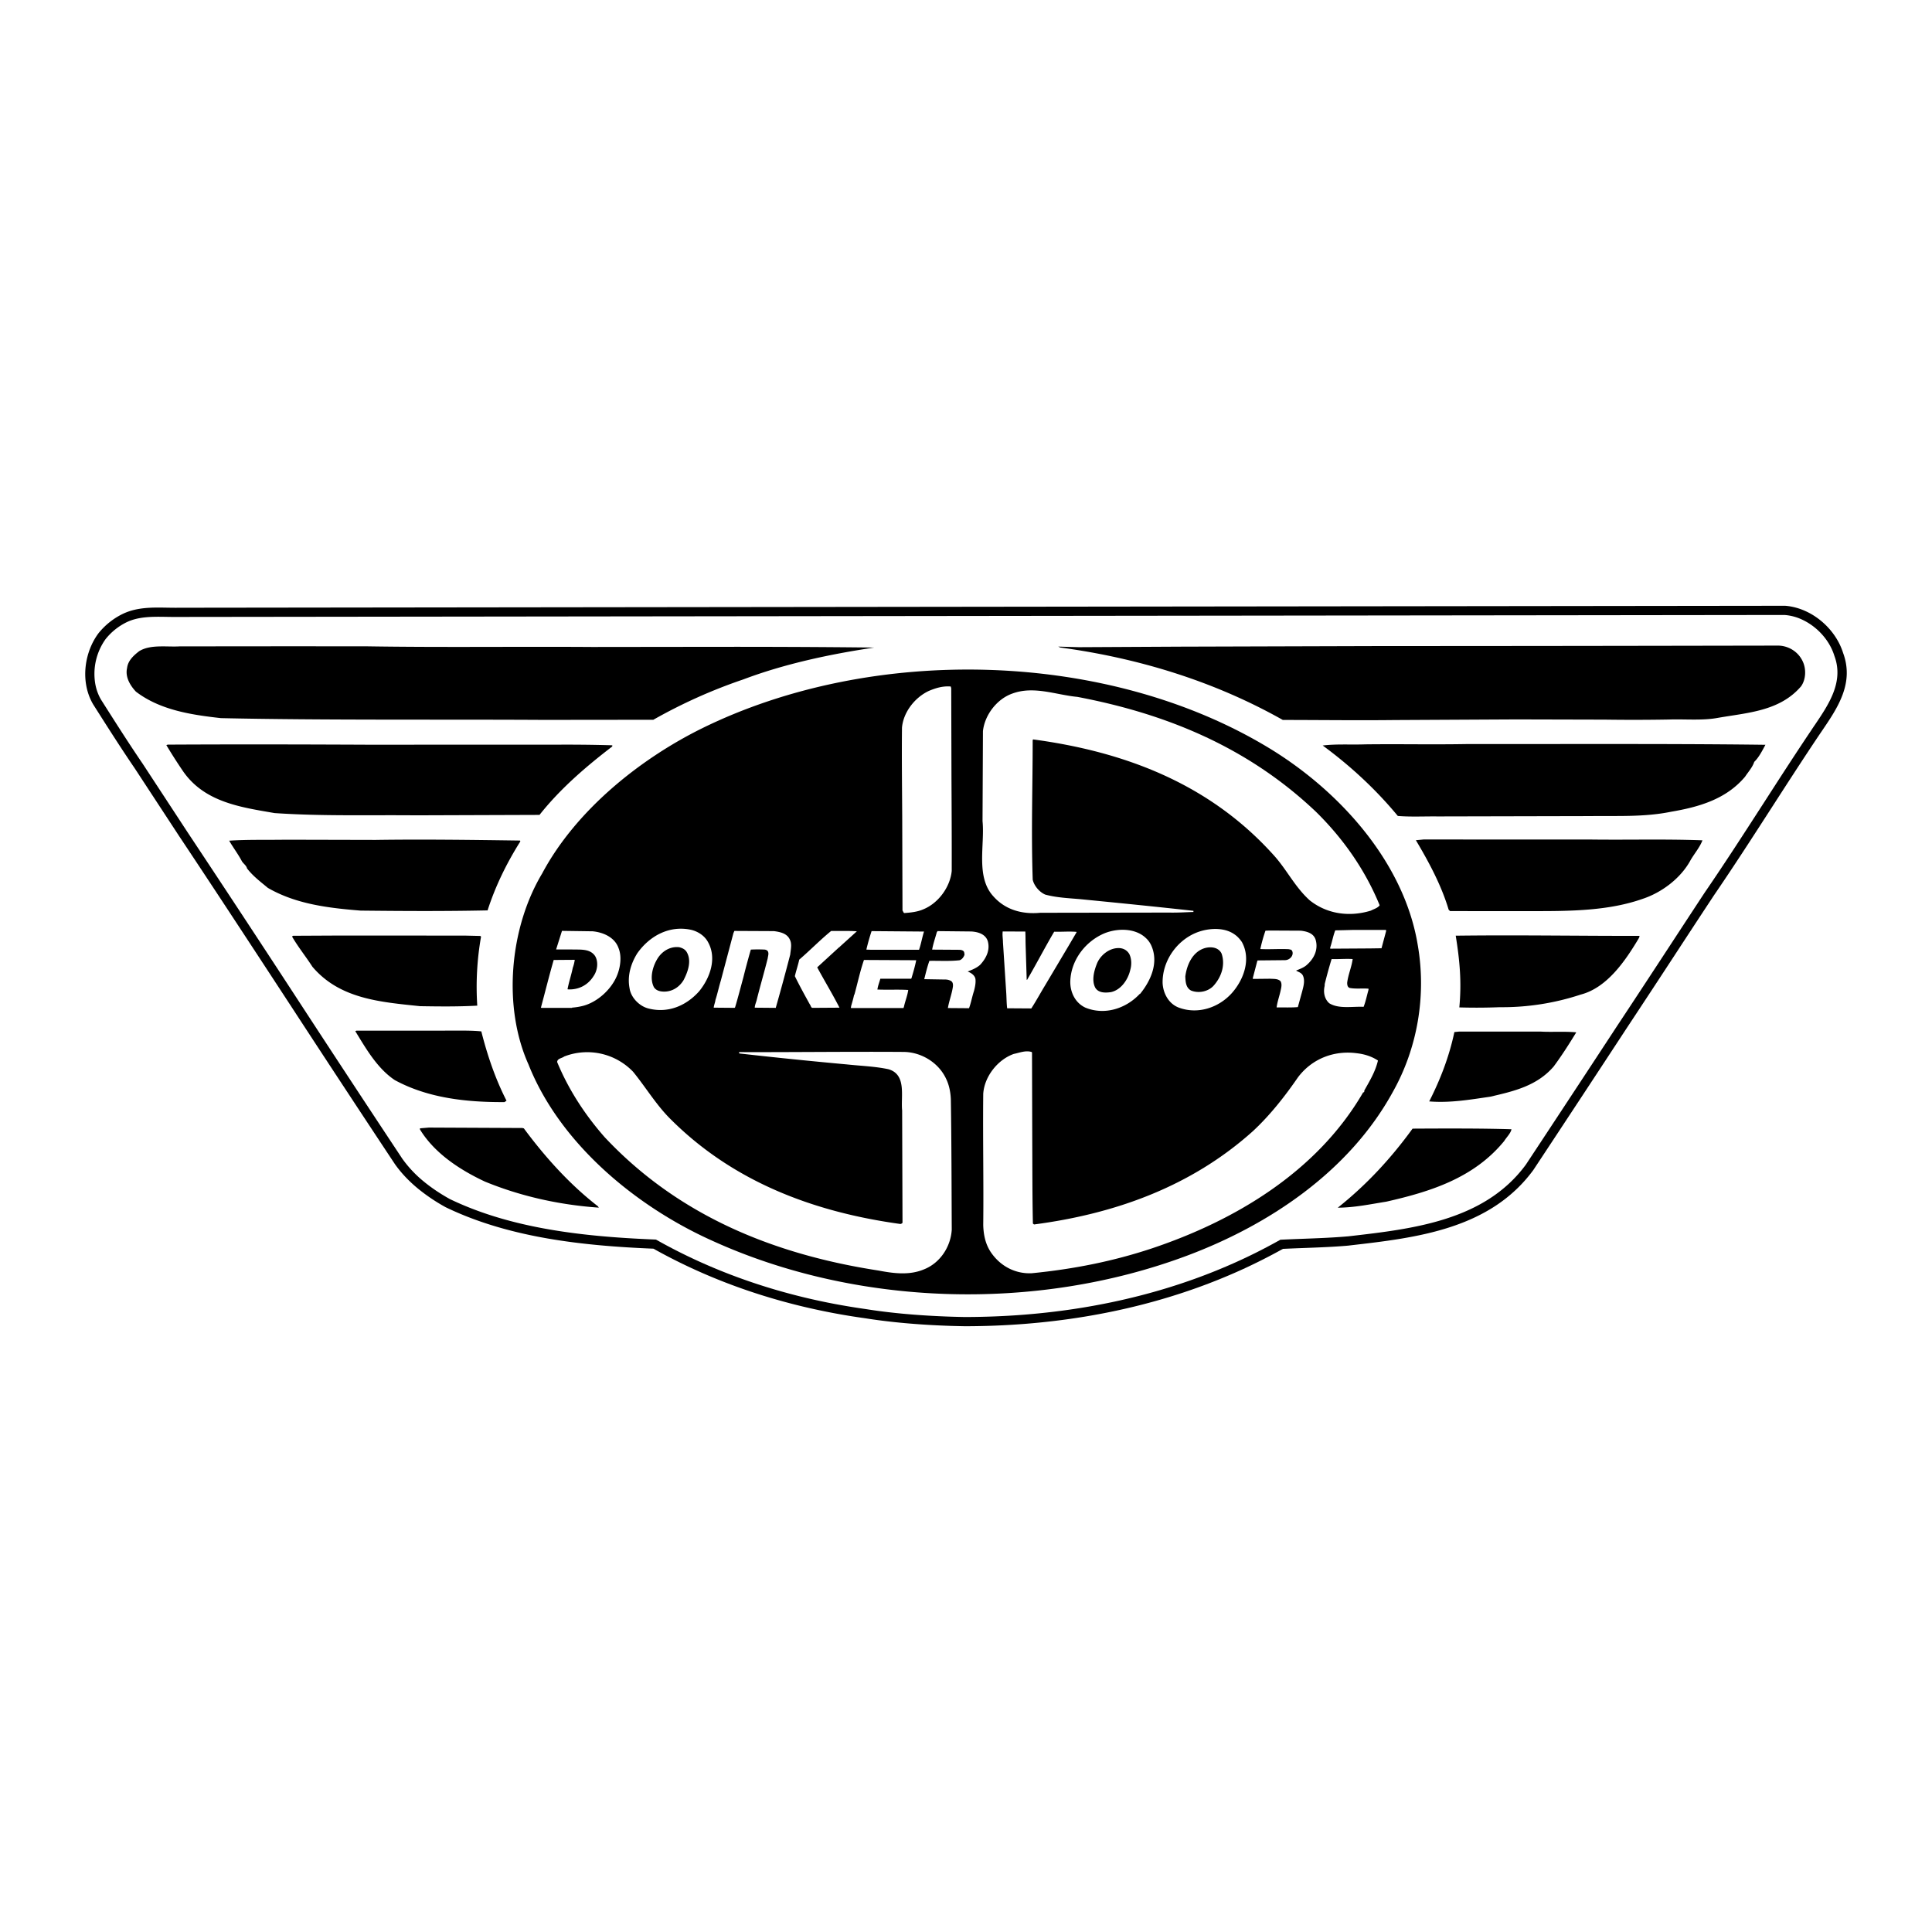 <svg xmlns="http://www.w3.org/2000/svg" width="2500" height="2500" viewBox="0 0 192.756 192.756"><path fill-rule="evenodd" clip-rule="evenodd" fill="#fff" d="M0 0h192.756v192.756H0V0z"/><path d="M178.096 60.438h.006c.359.026.721.09 1.078.187.35.094.693.223 1.031.38 1.697.795 3.111 2.341 3.674 4.134 1.121 3.027-.537 5.471-2.111 7.786-.188.277-.006.006-.236.348l-.002.001c-1.594 2.372-3.176 4.824-4.76 7.279-1.92 2.976-3.844 5.957-5.846 8.88l.002.001c-1.41 2.136-2.549 3.876-3.691 5.621a1486.464 1486.464 0 0 1-4.914 7.477 4105.179 4105.179 0 0 1-9.336 14.186l-.012.018c-4.342 5.916-11.695 6.76-18.236 7.512l-.17.02-.012.004-.025.002c-1.451.129-3.047.188-4.566.244-.67.025-1.326.051-1.973.082a57.4 57.4 0 0 1-4.277 2.152 58.481 58.481 0 0 1-4.236 1.711c-7.299 2.625-15.168 3.846-23.193 3.855h-.031c-.463-.008-.924-.02-1.382-.033a98.745 98.745 0 0 1-1.406-.057c-2.407-.117-4.887-.342-7.206-.713h-.003a65.11 65.11 0 0 1-6.196-1.17c-5.204-1.25-10.207-3.15-14.873-5.764-3.513-.143-7.091-.414-10.58-1.021-3.535-.617-6.971-1.58-10.142-3.111l-.023-.012a18.247 18.247 0 0 1-2.736-1.84c-.87-.717-1.666-1.533-2.325-2.471l-.007-.01a2565.037 2565.037 0 0 1-10.396-15.809c-3.692-5.644-7.383-11.286-11.069-16.823l-.002-.002-4.464-6.814c-1.409-2.068-2.693-4.089-4.016-6.173l-.106-.167-.003-.006-.001-.002-.004-.002a5.38 5.38 0 0 1-.455-.957 5.843 5.843 0 0 1-.269-1.017c-.304-1.767.157-3.696 1.195-5.118l.005-.004.005-.011a7.235 7.235 0 0 1 .608-.672 7.062 7.062 0 0 1 1.811-1.277l.004-.002c1.408-.684 2.929-.659 4.45-.633.402.007.805.014 1.2.007h.007l160.183-.196h.032z"/><path d="M178.037 61.356h-.004l-160.144.196c-.41.007-.82 0-1.229-.007-1.414-.024-2.828-.048-4.037.54a6.1 6.1 0 0 0-2.097 1.691 5.97 5.97 0 0 0-1.027 4.414c.051.295.125.583.226.859a4.6 4.6 0 0 0 .376.79l.002.002.002.003.102.161c1.331 2.096 2.621 4.128 4.002 6.155l.005.007 4.464 6.814A2497.742 2497.742 0 0 1 29.75 99.805 2591.364 2591.364 0 0 0 40.135 115.6a11.69 11.69 0 0 0 2.156 2.289c.809.666 1.69 1.24 2.583 1.738 3.084 1.486 6.437 2.426 9.892 3.027 3.468.605 7.048.871 10.57 1.014l.109.004.097.055c4.617 2.598 9.574 4.484 14.734 5.725 1.018.244 2.03.461 3.035.65 1.018.191 2.043.361 3.075.506h.003l.009.002c2.26.361 4.713.584 7.115.699a83.298 83.298 0 0 0 2.759.09h.023c7.921-.01 15.685-1.215 22.878-3.801a57.58 57.58 0 0 0 4.168-1.684 54.62 54.62 0 0 0 4.02-2.014l.283-.156.096-.055.105-.006c.65-.031 1.361-.059 2.09-.086 1.482-.055 3.035-.113 4.521-.244l.023-.002v.002l.158-.018c6.352-.73 13.49-1.549 17.596-7.135 1.262-1.91 2.848-4.316 4.666-7.08a3799.06 3799.06 0 0 0 4.658-7.092h.002c1.586-2.395 3.25-4.936 4.914-7.477 1.316-2.012 2.637-4.03 3.689-5.625l.002-.001v-.001l.004-.003c1.994-2.913 3.916-5.892 5.834-8.864 1.57-2.435 3.139-4.867 4.771-7.294h-.002v-.001l.002-.002c.145-.215.211-.312.238-.354l.008-.01-.008.01c-.014.021.023-.035.018-.024 1.438-2.119 2.947-4.355 1.994-6.929l-.008-.024c-.482-1.558-1.715-2.904-3.193-3.598a4.962 4.962 0 0 0-1.785-.475z" fill="#fff"/><path d="M13.886 64.968c1.121-.694 2.729-.404 4.036-.479l10.646-.01 7.985.004c7.549.121 14.869.014 22.533.065l11.427-.014c5.828-.008 11.197.01 16.705.073-4.448.665-8.963 1.63-13.085 3.188a52.097 52.097 0 0 0-8.951 4.017l-10.99.012c-10.464-.06-21.936.046-32.148-.176-2.939-.329-6.062-.794-8.481-2.641-.6-.639-1.086-1.485-.884-2.358.088-.734.636-1.241 1.207-1.681zM16.734 74.292c7.113-.037 13.24-.023 20.238.009l9.821-.006 8.65.001c1.813-.01 3.717.003 5.645.062v.115c-2.559 1.964-5.164 4.18-7.261 6.83l-12.367.042c-4.91-.043-9.361.095-14.066-.224-3.33-.579-6.981-1.065-9.131-4.175a50.908 50.908 0 0 1-1.666-2.607l.137-.047zM22.865 83.875c1.812-.124 3.946-.066 5.598-.098l9.018.021c4.589-.07 9.591-.004 14.364.063.092-.001.069.114.024.16-1.343 2.141-2.455 4.418-3.223 6.809-4.245.091-8.444.067-12.666.021-3.237-.258-6.474-.654-9.259-2.269-.738-.616-1.475-1.163-2.075-1.94-.071-.297-.347-.457-.508-.708-.371-.71-.879-1.373-1.273-2.059zM33.24 93.342l13.079.001 1.606.037.069.068a28.91 28.91 0 0 0-.377 6.885c-1.812.102-3.671.088-5.713.053-3.949-.414-8.012-.715-10.736-3.936-.647-1.006-1.41-1.943-2.035-3.018l.114-.07 3.993-.02zM35.562 102.83l9.683-.004c.895-.006 1.95-.012 2.776.076.609 2.406 1.402 4.742 2.515 6.916l-.206.139c-3.854.021-7.666-.418-10.934-2.191-1.75-1.16-2.885-3.15-3.949-4.889l.115-.047zM42.794 112.498l9.362.043c.023.068.115 0 .115.045 2.08 2.812 4.549 5.574 7.383 7.764l.093.137c-3.948-.277-7.784-1.129-11.372-2.602-2.415-1.135-4.994-2.773-6.475-5.199v-.113l.894-.075zM69.959 72.706c17.119-8.465 40.734-7.877 56.916 2.088 7.021 4.346 13.207 11.381 14.559 19.404.922 5.204-.061 10.44-2.447 14.698-4.41 8.078-12.527 13.375-20.543 16.377-15.092 5.654-33.061 5.061-47.459-1.52-7.543-3.402-15.125-9.648-18.265-17.572-2.577-5.746-1.884-13.597 1.369-19.029 3.362-6.304 9.714-11.385 15.87-14.446z" fill-rule="evenodd" clip-rule="evenodd"/><path d="M56.294 105.406a6.339 6.339 0 0 1 6.869 1.523c1.27 1.555 2.312 3.316 3.742 4.73 6.32 6.322 14.413 9.287 22.932 10.459.068-.023.183-.047.206-.139l-.036-11.197c-.145-1.4.463-3.561-1.352-4.102-1.355-.291-2.732-.33-4.156-.482a497.792 497.792 0 0 1-10.721-1.092c-.023-.021-.069-.092-.024-.137 5.438.018 10.807-.057 16.406-.018 1.721.014 3.471 1.037 4.236 2.686.302.617.443 1.352.47 2.039.068 4.223.068 8.65.091 13.01-.105 1.723-1.176 3.334-2.778 3.961-1.442.605-3.004.406-4.52.117-10.242-1.576-19.875-5.357-27.329-13.305-2.008-2.283-3.628-4.799-4.743-7.5.02-.365.479-.369.707-.553zM90.014 81.458c-.016-2.983-.054-5.874-.023-8.857.129-1.515 1.246-2.989 2.666-3.662.664-.279 1.374-.512 2.201-.447l.046.183.024 8.903c.016 3.075.033 6.402.025 9.316-.152 1.607-1.337 3.219-2.825 3.824-.572.255-1.237.328-1.902.377-.115-.045-.116-.184-.185-.251l-.027-9.386zM98.098 109.133c.105-1.721 1.451-3.426 3.055-3.984.572-.117 1.168-.373 1.766-.193l.045.047.025 8.947c.014 2.846.006 5.531.064 8.123l.115.092c8.025-1.053 15.652-3.754 21.842-9.316 1.713-1.592 3.193-3.48 4.492-5.369 1.412-1.867 3.611-2.705 5.885-2.395.758.088 1.471.314 2.092.723-.248 1.08-.816 2.023-1.361 2.99 0 .092 0 .207-.113.184-4.639 8.01-12.943 12.85-21.098 15.576-3.871 1.283-7.791 2.061-11.965 2.473-1.582.076-3.078-.65-4.049-2.045-.555-.799-.768-1.738-.795-2.771.047-4.178-.045-8.676 0-13.082zM98.068 72.949c.176-1.63 1.406-3.22 2.941-3.755 2.152-.792 4.359.138 6.473.333 8.818 1.675 16.982 4.982 23.809 11.462 2.812 2.762 4.963 5.917 6.357 9.329-.182.276-.57.37-.867.532-2.109.653-4.359.367-6.109-1.023-1.521-1.369-2.311-3.131-3.695-4.616-6.416-7.079-14.854-10.225-23.9-11.439l-.047.069c.002 4.704-.158 9.11.004 13.928.143.619.674 1.235 1.248 1.484 1.172.315 2.365.355 3.559.463 3.766.371 7.484.741 11.227 1.157v.115c-.826.027-1.582.077-2.455.059l-12.826.021c-1.789.17-3.465-.28-4.666-1.628-1.799-1.94-.854-5.112-1.094-7.52l.041-8.971z" fill-rule="evenodd" clip-rule="evenodd" fill="#fff"/><path d="M117.758 64.517l10.119-.03 10.143-.03c13.102 0 26.02-.021 39.281-.045 1.057-.028 2.068.562 2.533 1.524.393.778.354 1.856-.148 2.547-2.143 2.489-5.355 2.621-8.312 3.141-1.514.283-3.326.109-4.84.163a200.44 200.44 0 0 1-6.402.011l-8.857-.022-12.115.063c-3.533.042-7.57-.006-11.174-.01-6.812-3.842-14.35-6.166-22.203-7.227l-.207-.09 2.064.058 10.118-.053zM136.211 74.264c3.648-.042 6.678.034 10.258-.031l13.605-.002c5.072-.003 11.105.011 16.062.077-.318.598-.658 1.266-1.115 1.704-.18.552-.592.99-.91 1.474-1.893 2.258-4.619 3.03-7.393 3.503-2.658.542-5.322.395-8.029.432l-15.258.034c-1.332-.016-2.686.06-3.971-.048-2.193-2.65-4.707-4.978-7.494-7.028 1.399-.17 2.8-.062 4.245-.115zM140.932 112.604c3.121-.016 6.746-.035 9.867.062-.066.391-.5.807-.727 1.176-3.033 3.709-7.408 5.062-11.764 6.049-1.65.262-3.162.59-4.838.6 2.88-2.288 5.321-4.938 7.462-7.887zM142.043 83.755l8.191.003 8.49.002c3.809.049 7.297-.062 11.129.079-.248.667-.773 1.289-1.16 1.934-.977 1.841-2.896 3.273-4.797 3.903-3.367 1.188-7.107 1.23-10.893 1.227l-8.33-.002-.139-.137c-.725-2.428-1.951-4.716-3.271-6.935l.78-.074zM145.104 102.969l.482-.049 8.146.002c1.055.064 2.385-.035 3.533.074-.705 1.15-1.434 2.303-2.254 3.408-1.688 1.959-4.025 2.477-6.34 3.016-1.973.285-4.012.641-6.078.467 1.114-2.186 1.997-4.485 2.511-6.918zM145.238 93.353c6.355-.079 12.137.028 18.311.019.068.045-.023.184-.068.275-1.318 2.209-3.141 4.903-5.775 5.583a24.965 24.965 0 0 1-8.07 1.258 58.257 58.257 0 0 1-4.039.021c.239-2.525.044-4.657-.359-7.156z" fill-rule="evenodd" clip-rule="evenodd"/><path d="M138.287 92.916l-.453 1.692-1.137.017-3.955.025c-.061-.017-.018-.094-.018-.146.188-.555.281-1.136.496-1.683.648-.009 1.188-.026 1.846-.043h3.221v.138zM129.777 92.855c.588.068 1.264.239 1.477.88.309 1.017-.17 1.957-.957 2.606-.299.23-.648.35-.99.496.23.137.529.205.674.479.248.504.061 1.119-.066 1.605l-.428 1.557c-.666.059-1.418.025-2.119.033.076-.607.307-1.195.426-1.803.061-.266.111-.582-.041-.82-.266-.256-.668-.215-1.035-.24l-1.718.018v-.111l.443-1.691.043-.042 2.717-.026a.811.811 0 0 0 .658-.359c.121-.179.154-.427.027-.607-.068-.102-.197-.094-.301-.128-.947-.051-1.922.034-2.844-.017a15.53 15.53 0 0 1 .512-1.829l.385-.017 3.137.016zM56.069 92.873l3.068.043c1.051.103 2.205.598 2.581 1.692.333.837.171 1.922-.154 2.709-.563 1.4-1.974 2.674-3.409 3.041a6.182 6.182 0 0 1-1.068.172l-.026.025h-3.042l-.051-.025c.428-1.59.82-3.18 1.273-4.751.743-.009 2.102-.017 2.102-.017a3.705 3.705 0 0 1-.197.794c-.145.719-.384 1.402-.521 2.129l.025.025c1.077.061 2.017-.428 2.581-1.342.376-.547.496-1.402.137-1.991-.521-.761-1.495-.615-2.358-.649h-1.527l.586-1.855zM77.217 92.898c.624.085 1.333.222 1.606.889.205.436.06.982.017 1.453a218.8 218.8 0 0 1-1.444 5.315l-2.094-.018c.009-.291.154-.555.214-.854.342-1.359.734-2.691 1.077-4.06.025-.231.145-.513 0-.735-.077-.094-.171-.12-.274-.146a13.245 13.245 0 0 0-1.409 0 76.892 76.892 0 0 0-.744 2.768c-.274 1-.53 2.01-.829 3l-.042.043-2.085-.018c.017-.256.146-.521.171-.777.205-.623.342-1.291.538-1.932l1.256-4.733.095-.214 3.947.019zM85.489 92.916l-1.709 1.546c0 .034-.06.051-.085.068l-2.162 1.982c.727 1.351 1.53 2.667 2.222 4.024l-2.726.018c-.137-.068-.145-.248-.239-.359-.504-.914-1.025-1.854-1.487-2.803.128-.555.316-1.085.436-1.649 1.077-.923 2.094-1.974 3.188-2.863.853.018 1.724-.025 2.562.036zM92.188 92.941c-.188.598-.291 1.23-.496 1.82h-4.734l-.521-.018a21.83 21.83 0 0 1 .521-1.845l5.23.043zM96.887 92.933c.675.034 1.445.256 1.666.974.248.897-.17 1.709-.76 2.349-.367.334-.811.496-1.248.676.325.119.718.367.777.752.043.41-.051.803-.145 1.18-.188.562-.291 1.17-.496 1.725l-2.11-.016c.12-.719.401-1.41.504-2.162.017-.215-.009-.436-.206-.547a1.155 1.155 0 0 0-.572-.137l-2.085-.035c.154-.615.299-1.23.513-1.828 1.008-.017 2.042.051 3.008-.06.239-.068.427-.325.496-.555-.017-.12-.008-.256-.103-.359-.111-.094-.248-.12-.393-.128L93 94.744c.103-.589.308-1.153.461-1.726l.077-.12 3.349.035zM102.297 92.941c.025.487.016.982.033 1.47l.104 3.333.033.025c.932-1.59 1.77-3.222 2.709-4.812.752.026 1.496-.051 2.23.017v.043l-.803 1.367-2.342 3.939c-.461.76-.881 1.537-1.367 2.289l-2.41-.016c-.059-.471-.059-.967-.086-1.453l-.332-5.119c0-.367-.078-.726-.025-1.093l2.256.01zM70.629 93.975c.923 1.623.214 3.589-.872 4.921-1.307 1.471-3.136 2.223-5.076 1.717-.897-.23-1.743-1.092-1.871-2.023-.24-1.256.145-2.479.777-3.487 1.265-1.786 3.272-2.812 5.409-2.324.642.162 1.292.572 1.633 1.196zm-2.862.529c-.949-.111-1.803.453-2.248 1.273-.427.76-.709 1.855-.282 2.708.18.283.479.402.795.436.897.094 1.701-.359 2.17-1.137.427-.828.846-1.948.282-2.845-.179-.255-.443-.366-.717-.435zM123.906 93.992c.932 1.701.188 3.752-1.008 5.092-1.324 1.471-3.428 2.162-5.332 1.428-.982-.393-1.521-1.418-1.572-2.428-.043-2.11 1.307-4.144 3.264-4.989 1.154-.496 2.82-.641 3.896.12.291.187.565.495.752.777zm-3.691.598c-1.238.359-1.812 1.684-1.957 2.838.025.529.051 1.102.564 1.393.717.299 1.658.137 2.221-.436.795-.863 1.23-2.068.838-3.239-.291-.633-1.051-.727-1.666-.556zM114.84 94.283c.803 1.717-.008 3.545-1.094 4.879h-.033c-1.377 1.469-3.496 2.152-5.41 1.375-1.016-.461-1.537-1.529-1.52-2.615.051-1.973 1.324-3.785 3.102-4.665 1.299-.658 3.322-.761 4.459.35.205.188.377.428.496.676zm-3.256.307c-.947 0-1.854.752-2.17 1.623-.266.684-.512 1.615-.137 2.334.334.547 1.033.512 1.572.436 1.025-.23 1.709-1.281 1.922-2.23.146-.504.129-1.111-.102-1.572-.23-.394-.632-.599-1.085-.591zM134.955 95.684c-.104.802-.445 1.539-.547 2.359 0 .205.025.436.238.52.59.121 1.266.027 1.889.078v.119c-.162.564-.273 1.145-.486 1.691-1.154-.051-2.479.23-3.428-.357-.494-.436-.605-1.121-.461-1.727l.008-.197c.205-.82.428-1.641.676-2.452l.035-.034c.699.025 1.383-.043 2.076 0zM91.41 95.803c-.12.607-.299 1.222-.478 1.812l-.035.033H87.83c-.094.359-.24.701-.291 1.078 1.034.043 2.127-.018 3.076.043-.077.572-.316 1.135-.436 1.709-.017.033-.034.059-.034.094h-5.221c-.077-.025.009-.094-.017-.154.103-.377.222-.744.299-1.137l.043-.061c.316-1.145.564-2.324.948-3.443l5.213.026z" fill-rule="evenodd" clip-rule="evenodd" fill="#fff"/></svg>